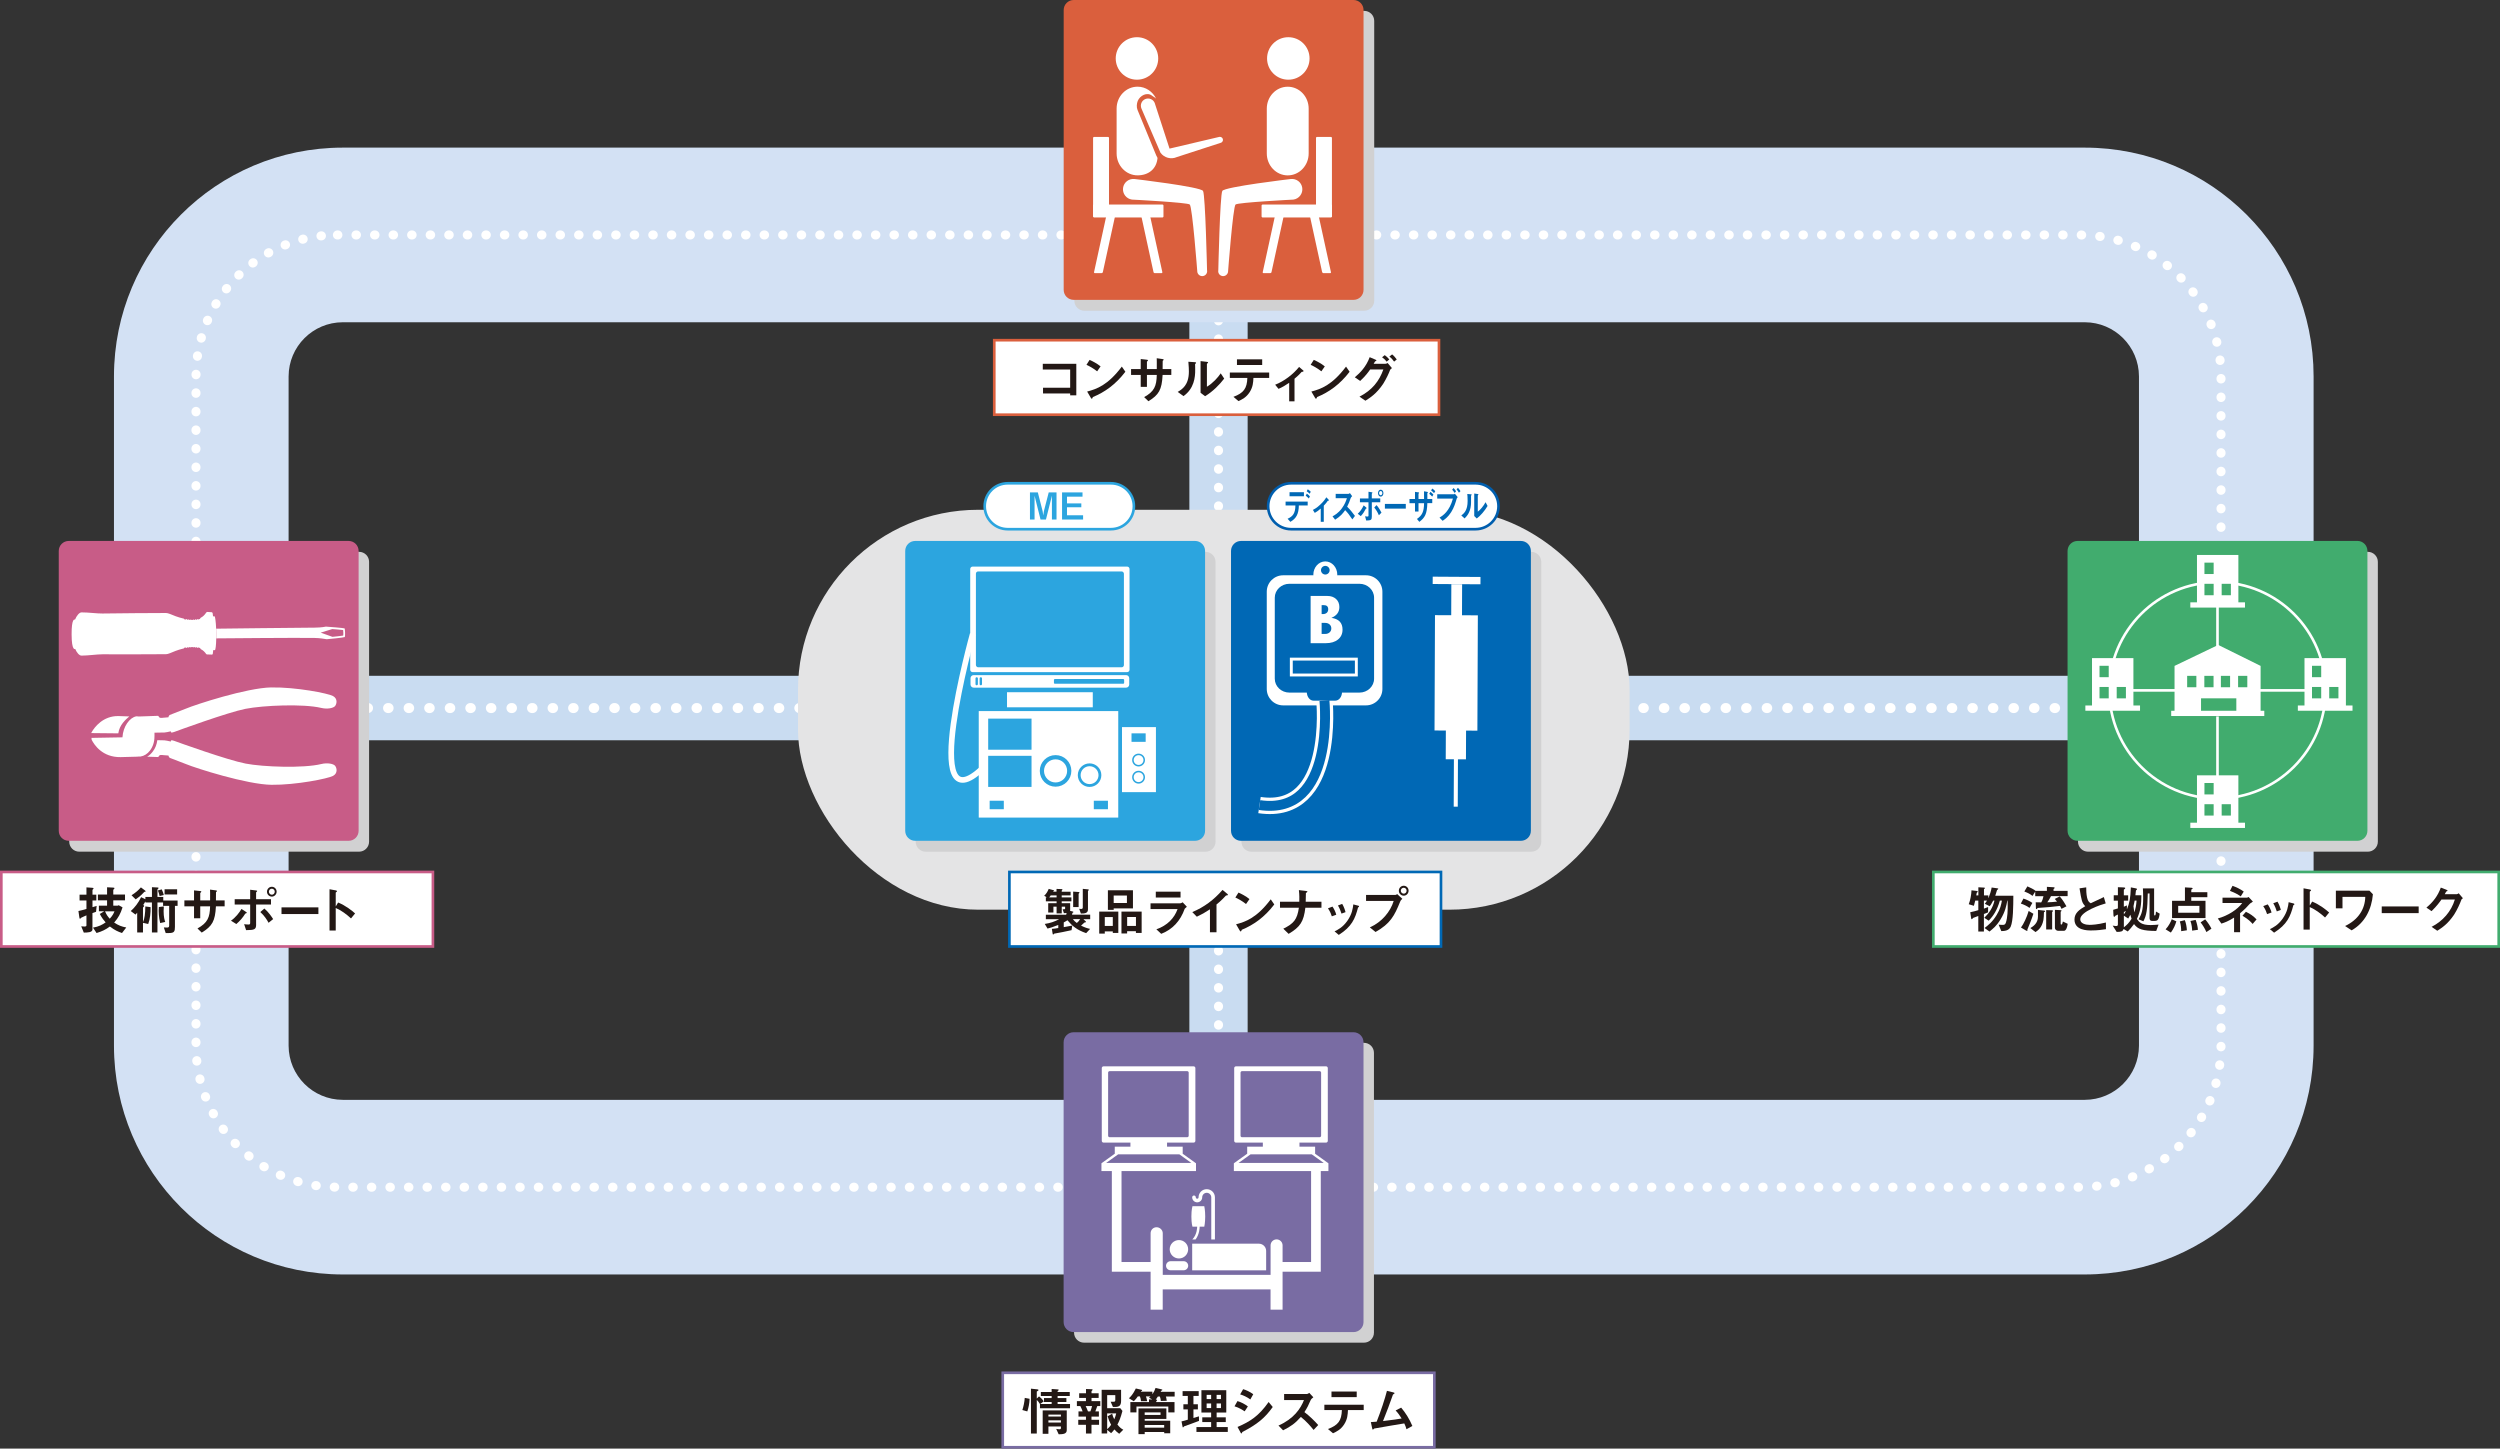 <?xml version="1.0" encoding="UTF-8"?>
<svg id="_レイヤー_2" data-name="レイヤー 2" xmlns="http://www.w3.org/2000/svg" viewBox="0 0 733.11 424.79">
  <rect x="0" y="0" width="733.11" height="424.79" fill="#333333" stroke="none"/>
  <defs>
    <style>
      .cls-1 {
        stroke-width: 2.84px;
      }

      .cls-1, .cls-2, .cls-3, .cls-4, .cls-5, .cls-6, .cls-7, .cls-8, .cls-9, .cls-10, .cls-11, .cls-12 {
        fill: none;
      }

      .cls-1, .cls-2, .cls-5, .cls-10, .cls-11, .cls-12 {
        stroke: #fff;
      }

      .cls-13 {
        stroke: #005eae;
      }

      .cls-13, .cls-14, .cls-15, .cls-16, .cls-17, .cls-18, .cls-19 {
        stroke-width: .78px;
      }

      .cls-13, .cls-14, .cls-15, .cls-16, .cls-17, .cls-18, .cls-19, .cls-20 {
        fill: #fff;
      }

      .cls-14, .cls-8 {
        stroke: #0068b5;
      }

      .cls-15 {
        stroke: #41ac6e;
      }

      .cls-16 {
        stroke: #c85c87;
      }

      .cls-17, .cls-4, .cls-6, .cls-7 {
        stroke: #2ca5df;
      }

      .cls-18 {
        stroke: #da5f3d;
      }

      .cls-19 {
        stroke: #796ca3;
      }

      .cls-2 {
        stroke-width: .85px;
      }

      .cls-3 {
        stroke-width: 18.9px;
      }

      .cls-3, .cls-9 {
        stroke: #c9dcf1;
      }

      .cls-3, .cls-9, .cls-10, .cls-11 {
        stroke-linecap: round;
        stroke-linejoin: round;
      }

      .cls-4 {
        stroke-width: 1.24px;
      }

      .cls-4, .cls-6, .cls-7, .cls-21, .cls-12 {
        fill-rule: evenodd;
      }

      .cls-5 {
        stroke-width: 4.81px;
      }

      .cls-6 {
        stroke-width: .45px;
      }

      .cls-7 {
        stroke-width: .83px;
      }

      .cls-21, .cls-22, .cls-23, .cls-24, .cls-25, .cls-26, .cls-27, .cls-28, .cls-29, .cls-20, .cls-30, .cls-31 {
        stroke-width: 0px;
      }

      .cls-21, .cls-23 {
        fill: #2ca5df;
      }

      .cls-8 {
        stroke-width: 2.91px;
      }

      .cls-9 {
        stroke-width: 17.09px;
      }

      .cls-10 {
        stroke-dasharray: 0 0 .13 5.31;
        stroke-width: 2.66px;
      }

      .cls-11 {
        stroke-dasharray: 0 0 .15 5.88;
        stroke-width: 2.94px;
      }

      .cls-12 {
        stroke-width: 1.66px;
      }

      .cls-22 {
        fill: #796ca3;
      }

      .cls-24 {
        fill: #41ac6e;
      }

      .cls-25 {
        fill: #231815;
      }

      .cls-26 {
        fill: #c85c87;
      }

      .cls-27 {
        fill: #d1d1d2;
      }

      .cls-28 {
        fill: #d3e1f4;
      }

      .cls-29 {
        fill: #da5f3d;
      }

      .cls-30 {
        fill: #e4e4e5;
      }

      .cls-31 {
        fill: #0068b5;
      }
    </style>
  </defs>
  <g id="_レイヤー_1-2" data-name="レイヤー 1">
    <g>
      <line class="cls-3" x1="83.65" y1="207.63" x2="291.61" y2="207.63"/>
      <line class="cls-11" x1="83.65" y1="207.63" x2="291.61" y2="207.63"/>
      <line class="cls-3" x1="433.65" y1="207.63" x2="641.61" y2="207.63"/>
      <line class="cls-11" x1="433.65" y1="207.63" x2="641.61" y2="207.63"/>
      <line class="cls-9" x1="357.32" y1="164.8" x2="357.32" y2="84.25"/>
      <line class="cls-10" x1="357.32" y1="164.8" x2="357.32" y2="84.25"/>
      <line class="cls-9" x1="357.32" y1="349.58" x2="357.32" y2="269.03"/>
      <line class="cls-10" x1="357.32" y1="349.58" x2="357.32" y2="269.03"/>
      <rect class="cls-30" x="234.01" y="149.49" width="243.86" height="117.27" rx="52.84" ry="52.84"/>
      <path class="cls-28" d="m100.51,373.73c-37.06-.02-67.07-30.03-67.09-67.08h0V110.37c.02-37.06,30.02-67.07,67.09-67.08h510.86c37.06.02,67.07,30.02,67.08,67.08h0v196.28c-.02,37.06-30.02,67.06-67.08,67.08H100.51Zm-15.88-263.36v196.28c.02,8.76,7.12,15.85,15.88,15.87h510.86c8.75-.02,15.85-7.12,15.87-15.87h0V110.37c-.02-8.76-7.12-15.85-15.87-15.87H100.51c-8.76.01-15.86,7.11-15.88,15.87h0Z"/>
      <path class="cls-10" d="m98.95,68.9h510.87c22.89,0,41.48,18.59,41.48,41.48v196.28c0,22.89-18.59,41.48-41.48,41.48H98.95c-22.89,0-41.48-18.59-41.48-41.48V110.37c0-22.89,18.58-41.48,41.48-41.48Z"/>
      <g>
        <rect class="cls-18" x="291.56" y="99.76" width="130.41" height="21.85"/>
        <path class="cls-25" d="m315.62,115.93h-1.8v-.54h-7.96v-1.68h7.96v-5.34h-8.03v-1.68h9.83v9.23Z"/>
        <path class="cls-25" d="m319.51,105.53c.83.37,2.19,1.05,3.23,1.91l-1.01,1.45c-1.08-.87-2.37-1.57-3.13-1.91l.92-1.45Zm10.49,3.49c-2.84,3.73-6.05,5.99-9.52,7.41-.11.26-.18.49-.32.49-.15,0-.26-.21-.35-.37l-1.01-1.73c2.75-.73,6.04-1.82,10.17-7.32l1.04,1.51Z"/>
        <path class="cls-25" d="m343.5,109.95h-2.57c-.23,4.39-1.1,5.82-4.16,7.71l-1.25-1.21c2.97-1.67,3.62-3.19,3.7-6.5h-2.89v3.5h-1.82v-3.5h-2.83v-1.73h2.83v-2.94l1.68.19c.34.05.46.06.46.17,0,.12-.17.26-.32.41v2.17h2.89c.02-1.99,0-2.49-.02-3.17l1.57.22c.26.03.47.08.47.19,0,.12-.12.21-.29.36-.02.54-.02,2.01-.02,2.4h2.55v1.73Z"/>
        <path class="cls-25" d="m345.36,114.92c1.27-.75,3.27-1.97,3.27-5.96,0-.46-.02-1.56-.15-2.88l1.83.12c.24.02.44.05.44.17s-.14.25-.3.4c0,.41.05.98.03,1.65.03,2.23-.32,5.54-3.43,7.74l-1.7-1.24Zm6.71-9.03l1.77.21c.18.02.43.06.43.17,0,.12-.17.26-.35.43v6.71c1.77-1.06,3.21-2.69,4.05-3.93l1.02,1.54c-1.35,1.76-3.27,3.76-5.61,5.17l-1.32-1.01v-9.3Z"/>
        <path class="cls-25" d="m370.13,105.38v1.65h-7.4v-1.65h7.4Zm2.06,5.44h-4.63c-.06,1.32-.14,2.69-1.12,4.2-.99,1.53-2.19,2.1-3.26,2.6l-1.48-1.25c2.98-1.12,3.97-2.43,4.08-5.55h-5.14v-1.57h11.54v1.57Z"/>
        <path class="cls-25" d="m378.04,112.26c-1.18.79-2.02,1.3-3.12,1.77l-.99-1.21c2.66-1.03,5.32-3.09,7.02-5.22l1.21,1.03c.06.06.11.11.11.17,0,.22-.46.26-.57.26-.38.43-.89,1.01-2.09,2v6.63h-1.56v-5.44Z"/>
        <path class="cls-25" d="m384.35,106.98c.76.34,2.05,1.04,3.13,1.91l1.01-1.45c-1.04-.86-2.4-1.54-3.23-1.91l-.92,1.45Zm10.37.52c-4.13,5.5-7.42,6.59-10.17,7.32l1.01,1.73c.09.15.2.37.35.37.14,0,.21-.23.32-.49,3.47-1.42,6.68-3.69,9.53-7.41l-1.04-1.51Z"/>
        <path class="cls-25" d="m406.25,106.68c.23,0,.47-.11.66-.23l1.28,1.5c-.11.08-.31.22-.54.49-.3.86-1.09,2.6-2.05,4.13-1.94,2.89-3.79,4.05-5.2,4.94l-1.74-1.19c3.73-1.91,5.81-4.6,7-7.97h-3.87c-.63.89-1.28,1.81-2.92,3.36l-1.58-1.07c1.58-1.3,3.36-3.16,4.36-5.9l1.57.67c.21.09.4.17.4.31,0,.12-.18.19-.38.25-.09.18-.24.46-.43.72h3.43Zm-.18-2.54c.52.37.95.78,1.33,1.27l-.79.64c-.43-.59-.9-1-1.32-1.28l.78-.63Zm2.16-.21c.54.4,1.02,1.01,1.36,1.48l-.78.63c-.26-.37-.75-1.03-1.38-1.48l.79-.63Z"/>
      </g>
      <g>
        <rect class="cls-19" x="294.05" y="402.56" width="126.56" height="21.85"/>
        <path class="cls-25" d="m311.11,414.82v.57h-3.67v-.57h3.67Zm-.66,5.78c1.27-.02,2.37-.09,2.37-1.22v-5.79h-7.06v6.86h1.68v-2.14h3.67v.44c0,.3-.17.38-.44.38-.29,0-.6-.06-.95-.12l.73,1.59Zm.66-4.1v.64h-3.67v-.64h3.67Zm-7.08-6.39v-2.05c.35-.15.51-.34.51-.44,0-.09-.12-.18-.31-.2l-1.91-.2v13.15h1.71v-9.85c.35.32.69.76.93,1.21v1.24h8.82v-1.25h-3.64v-.6h2.57v-1.15h-2.57v-.61h3.56v-1.16h-3.56v-.28c.23-.14.34-.26.34-.34s-.14-.14-.35-.15l-1.74-.12v.89h-3.17v1.16h3.17v.61h-2.25v1.15h2.25v.6h-3.33v-.03l1.01-.76c-.4-.64-1.01-1.16-1.38-1.45l-.66.64Zm-2.78,3.78c.37-1.07.63-2.35.67-3.7l-1.42-.27c-.06,1.1-.37,2.61-.7,3.56l1.45.41Z"/>
        <path class="cls-25" d="m324.67,414.47h2.65c-.15.63-.29,1.09-.58,1.74-.31-.64-.46-1.07-.6-1.65l-1.33.75c.27.95.52,1.6,1.02,2.51-.41.57-.7.87-1.16,1.28v-4.63Zm-6.22-5.9h-1.99v1.36h1.99v.95h-2.66v1.45h1.01c.24.47.52,1.1.67,1.56h-1.21v1.53h2.19v.92h-2.26v1.48h2.26v2.55h1.62v-2.55h2.22v-1.48h-2.22v-.92h2.17v-1.53h-1.04c.17-.41.43-1.11.57-1.56h.89v-1.45h-2.58v-.95h2.09v-1.36h-2.09v-.64c.15-.11.32-.29.32-.38,0-.11-.12-.17-.32-.17l-1.62-.06v1.25Zm1.79,3.76c-.11.52-.35,1.16-.5,1.56h-.7c-.18-.52-.46-1.16-.67-1.56h1.88Zm9.16,6.93c-.66-.35-1.08-.72-1.73-1.51.5-.96.92-1.86,1.48-4l-.63-.8h-3.85v-3.84h2.38v1.5c0,.31-.12.44-.47.44h-.89l.67,1.53h.69c1.12,0,1.7-.43,1.7-1.76v-3.27h-5.7v12.8h1.62v-1.06l1.15.98c.46-.44.69-.72.96-1.1.46.5.81.84,1.42,1.28l1.19-1.19Z"/>
        <path class="cls-25" d="m340.32,414.93h-4.65v-.75h4.65v.75Zm-6.48,5.63h1.84v-.63h5.72v.37h1.76v-3.67h-7.48v-.54h6.35v-3.09h-8.18v7.55Zm3.07-9.42h-5.44v3.04h1.79v-1.73h9.34v1.73h1.82v-3.04h-5.37v-.21c.14-.15.26-.26.26-.37s-.18-.14-.4-.15c.21-.27.35-.44.63-.89h.58c.17.43.26.86.29,1.3l1.73-.05c-.08-.76-.18-1.05-.26-1.25h2.58v-1.39h-4.11c.05-.09.09-.18.14-.27.2-.11.37-.18.37-.29,0-.09-.21-.15-.41-.2l-1.59-.37c-.23.69-.46,1.16-.9,1.82h-.03v-.73h-3.38s.05-.08.06-.12c.15-.06.32-.15.32-.28s-.18-.15-.46-.21l-1.39-.32c-.86,1.73-1.47,2.36-2.03,2.87l1.44.87c.51-.49.83-.93,1.18-1.42h.6c.2.44.29.96.32,1.41h1.81c-.08-.61-.26-1.12-.37-1.41h1.33c-.15.15-.29.29-.41.4l.89.47-.03.03-.87-.03v.79Zm4.48,6.73v.78h-5.72v-.78h5.72Z"/>
        <path class="cls-25" d="m353.84,409.04h1.32v1.22h-1.32v-1.22Zm1.32,5.17v1.42h-2.6v1.38h2.6v1.47h-4.31v1.42h9.19v-1.42h-3.27v-1.47h2.68v-1.38h-2.68v-1.42h2.83v-6.54h-7.29v6.54h2.86Zm1.6-5.17h1.28v1.22h-1.28v-1.22Zm-2.92,2.51h1.32v1.36h-1.32v-1.36Zm2.92,0h1.28v1.36h-1.28v-1.36Zm-5.17,3.78c-.72.24-1.07.35-1.62.49v-2.52h1.3v-1.5h-1.3v-2.46h1.54v-1.39h-4.72v1.39h1.53v2.46h-1.3v1.5h1.3v3.01c-.58.18-1.19.37-1.85.51l.29,1.47c.03.17.06.29.15.29.08,0,.2-.15.32-.31,1.1-.4,2.81-.99,4.37-1.6l-.02-1.33Z"/>
        <path class="cls-25" d="m364.54,407.37c.75.21,1.91.69,2.97,1.48l-.86,1.53c-1.02-.76-2.17-1.25-2.98-1.48l.87-1.53Zm-1.65,3.49c1.07.32,2.17.89,3.04,1.57l-.95,1.44c-.52-.35-1.59-1.07-2.97-1.48l.87-1.53Zm10.33,1.74c-2.32,3.26-4.62,5.12-8.91,7.32-.08.18-.14.43-.29.43-.14,0-.23-.24-.32-.43l-.81-1.47c3.64-1.56,6.24-3.19,9.13-7.32l1.21,1.47Z"/>
        <path class="cls-25" d="m383.15,408.79c.32,0,.57-.18.79-.34l1.19,1.3c-.41.29-.66.54-.83.92-.63,1.44-.9,2.06-1.79,3.42,1.51,1.13,2.94,2.55,4.05,3.79l-1.36,1.44c-.86-1.07-2.09-2.51-3.73-3.82-1.62,1.85-2.95,2.81-5.21,3.93l-1.36-1.39c4.53-2,6.51-5,7.48-7.48h-5.82v-1.77h6.59Z"/>
        <path class="cls-25" d="m397.85,408.06v1.65h-7.4v-1.65h7.4Zm2.06,5.44h-4.63c-.06,1.31-.14,2.69-1.12,4.2-.99,1.53-2.19,2.09-3.26,2.6l-1.48-1.25c2.98-1.12,3.98-2.43,4.08-5.55h-5.14v-1.57h11.54v1.57Z"/>
        <path class="cls-25" d="m402,417.02c.54-.03,1.22-.08,1.7-.12,1.24-3.13,2.42-6.7,3.01-9.04l1.8.43c.23.06.43.12.43.25,0,.15-.23.26-.46.41-.61,1.82-2.09,5.76-2.92,7.77,3.13-.35,4.56-.61,5.46-.76-.55-.87-1.04-1.59-1.76-2.35l1.62-.83c1.27,1.5,2.4,3.26,3.29,5.38l-1.73.96c-.15-.57-.29-.95-.64-1.71-1.07.18-6.27,1.02-8.82,1.5-.14.14-.29.31-.38.31-.11,0-.17-.11-.23-.41l-.37-1.77Z"/>
      </g>
      <g>
        <rect class="cls-14" x="296" y="255.7" width="126.56" height="21.85"/>
        <path class="cls-25" d="m314.7,265.99h1.6v-3.9c.12-.14.25-.28.25-.4,0-.09-.2-.11-.38-.12l-1.47-.11v4.52Zm-8.01-2.84v1.16h3.15v.54h-2.46v2.74h1.53v-1.71h.93v1.96h1.51v-1.96h.99v.54c0,.15,0,.26-.73.21l.38,1.15c.34,0,.54-.02.78-.05l-.12.51h-5.96v1.31h3.85v.03c-1.24.66-2.57,1.13-4.17,1.36l.81,1.36c.66-.17,1.51-.4,3.15-1.06v.9c-.64.12-1.24.2-1.88.24l.21,1.31c.03.17.06.35.17.35.09,0,.21-.11.32-.26,1.24-.21,3.47-.64,5.08-1.01l.2-1.35c-.73.15-1.76.32-2.49.46v-1.39c.5-.26.78-.43,1.08-.64,1.36,1.64,2.71,2.83,5.49,3.79l1.16-1.25c-.86-.18-1.57-.41-2.66-.96.61-.54.81-.7.99-.9.28-.06.47-.09.47-.18s-.15-.25-.34-.4l-.44-.41h2v-1.31h-5.35l.17-.54c.15-.08.27-.17.27-.24,0-.11-.2-.17-.44-.22l-.54-.12c0-.08.02-.15.02-.23v-2.03h-2.48v-.54h2.84v-1.16h-2.84v-.58h2.61v-1.08h-2.61v-.31c.11-.12.21-.24.21-.34,0-.11-.17-.12-.31-.12l-1.42-.05v.81h-1.03l.03-.09c.11-.03.29-.09.29-.15,0-.09-.11-.17-.2-.2l-1.38-.38c-.31.79-.73,1.47-1.33,2.02l.76.44v.03h-.31Zm10.05,6.39c-.25.43-.58.81-.96,1.12-.52-.38-.83-.66-1.16-1.12h2.13Zm-6.9-6.97v.58h-2.17c.15-.17.34-.4.44-.58h1.73Zm7.69,3.46c0,.47-.23.52-.54.52-.21,0-.34-.03-.52-.05l.49,1.39c1.15,0,2.08-.08,2.08-1.21v-5.38c.12-.14.24-.26.24-.37s-.15-.12-.31-.14l-1.45-.14v5.37Z"/>
        <path class="cls-25" d="m333.11,271.53h-2.58v-2.63h2.58v2.63Zm-9.14,2.25v-.66h2.35v.46h1.62v-6.25h-5.6v6.45h1.62Zm2.35-2.25h-2.35v-2.6h2.35v2.6Zm4.2,2.2v-.66h2.58v.5h1.68v-6.25h-5.92v6.41h1.65Zm1.71-7.34v-5.32h-7.35v5.75h1.7v-.43h5.66Zm-1.77-3.78v2.19h-3.88v-2.19h3.88Z"/>
        <path class="cls-25" d="m346.19,261.47v1.73h-7.26v-1.73h7.26Zm-.14,3.42c.26,0,.55-.17.76-.3l1.24,1.33c-.14.11-.29.21-.63.55-1.28,3.62-3.61,6.1-6.9,7.37l-1.42-1.32c3.24-1.15,5.26-3.26,6.22-5.95h-7.93v-1.68h8.65Z"/>
        <path class="cls-25" d="m354.81,273.38v-6.73c-1.44.95-2.42,1.5-3.85,2.17l-1.33-1.36c3.5-1.45,6.35-3.61,8.87-6.5l1.33,1.1c.11.08.26.21.26.34s-.24.17-.58.21c-.44.46-1.45,1.58-2.78,2.62v8.15h-1.91Z"/>
        <path class="cls-25" d="m363.18,261.74c.83.37,2.19,1.05,3.22,1.91l-1.01,1.45c-1.08-.87-2.37-1.57-3.13-1.91l.92-1.45Zm10.49,3.49c-2.84,3.73-6.05,5.99-9.52,7.42-.11.26-.18.49-.32.49-.15,0-.26-.21-.35-.37l-1.01-1.73c2.75-.73,6.04-1.82,10.17-7.32l1.04,1.51Z"/>
        <path class="cls-25" d="m375.35,264.43h5.66c.02-.76.05-2-.12-3.41l2.03.24c.29.05.47.08.47.18,0,.14-.18.25-.44.43-.02.69-.05,1.91-.06,2.55h4.62v1.77h-4.72c-.49,4.08-1.5,5.64-4.91,7.66l-1.56-1.51c3.06-1.51,4.07-2.69,4.57-6.15h-5.54v-1.77Z"/>
        <path class="cls-25" d="m391.85,268.24c-.24-.95-.72-1.84-1.11-2.39l-1.32.51c.73,1.1.93,1.76,1.13,2.35l1.3-.47Zm.73,5.92c3.82-2.41,4.82-4.77,5.66-8.06.14-.06.3-.14.3-.29,0-.09-.08-.17-.15-.2l-1.54-.4c-.15,1.19-.34,2.81-1.77,4.85-1.36,1.9-2.71,2.55-3.73,3.06l1.24,1.04Zm1.99-6.67c-.12-.55-.52-1.71-.98-2.43l-1.24.47c.47.76.83,1.71,1.04,2.38l1.18-.43Z"/>
        <path class="cls-25" d="m400.6,262.43h8.61c.18,0,.34-.12.5-.25l1.51,1.38c-.4.35-.52.57-.63.84-1.68,4.16-2.87,6.44-7.22,8.9l-1.67-1.35c3.55-1.56,6.05-4.65,6.99-7.75h-8.1v-1.77Zm9.6-1.24c0-.76.61-1.45,1.44-1.45.78,0,1.42.64,1.42,1.45s-.64,1.47-1.42,1.47c-.72,0-1.44-.58-1.44-1.47Zm2.28,0c0-.44-.35-.86-.84-.86s-.86.38-.86.86.38.87.86.87c.43,0,.84-.35.84-.87Z"/>
      </g>
      <path class="cls-27" d="m317.97,3.19h82.08c1.62,0,2.93,1.31,2.93,2.93v82.07c0,1.62-1.31,2.93-2.93,2.93h-82.07c-1.62,0-2.93-1.31-2.93-2.93V6.12c0-1.61,1.31-2.93,2.93-2.93Z"/>
      <g>
        <path class="cls-29" d="m314.84,0h82.08c1.62,0,2.93,1.31,2.93,2.93v82.07c0,1.62-1.31,2.93-2.93,2.93h-82.07c-1.62,0-2.93-1.31-2.93-2.93V2.93c0-1.61,1.31-2.93,2.93-2.93Z"/>
        <path class="cls-20" d="m352.79,56c-.68-1.23-20.04-3.5-20.04-3.5-1.66-.22-3.2.94-3.42,2.61-.22,1.66.95,3.19,2.62,3.42,0,0,16.19.82,16.94,1.44.76.61,2.22,19.81,2.22,19.81.16.79.92,1.32,1.71,1.16.78-.15,1.3-.91,1.14-1.7,0,0-.49-21.99-1.17-23.23Z"/>
        <path class="cls-20" d="m339.64,17.14c0,3.45-2.79,6.23-6.23,6.23s-6.23-2.78-6.23-6.23,2.79-6.23,6.23-6.23,6.23,2.8,6.23,6.23Z"/>
        <path class="cls-20" d="m339.04,45.53s-5.46-13.32-5.47-13.3c-.33-.78-.25-1.86.07-2.64.32-.78,1.01-1.45,1.78-1.78.77-.33,1.71-.33,2.43.27.38.32.86.48,1.18.85-1.02-2.08-3.07-3.51-5.45-3.51-3.39,0-6.14,2.87-6.14,6.42v13.15c0,3.54,2.75,6.43,6.14,6.43,3.2,0,5.57-1.84,5.86-5.1-.08-.1-.32-.69-.4-.79Z"/>
        <path class="cls-20" d="m358.42,56c.68-1.23,20.05-3.5,20.05-3.5,1.66-.22,3.2.94,3.41,2.61.22,1.66-.95,3.19-2.61,3.42,0,0-16.19.82-16.95,1.44-.75.61-2.21,19.81-2.21,19.81-.16.79-.92,1.32-1.71,1.16-.78-.15-1.3-.91-1.14-1.7,0,0,.49-21.99,1.17-23.23Z"/>
        <path class="cls-20" d="m371.48,45c0,3.54,2.75,6.43,6.14,6.43h0c3.39,0,6.14-2.88,6.14-6.43v-13.15c0-3.55-2.75-6.42-6.14-6.42h0c-3.39,0-6.14,2.87-6.14,6.42v13.15Z"/>
        <path class="cls-20" d="m371.56,17.14c0,3.45,2.79,6.23,6.23,6.23s6.23-2.78,6.23-6.23-2.78-6.23-6.23-6.23-6.23,2.8-6.23,6.23Z"/>
        <path class="cls-20" d="m325.21,63.33c0,.17-.14.31-.31.31h-4.06c-.16,0-.3-.14-.3-.31v-22.87c0-.17.14-.31.3-.31h4.06c.17,0,.31.14.31.31v22.87Z"/>
        <path class="cls-20" d="m341.18,63.46c0,.17-.14.31-.31.31h-20.02c-.16,0-.3-.14-.3-.31v-3.18c0-.17.14-.3.3-.3h20.02c.17,0,.31.14.31.3v3.18Z"/>
        <path class="cls-20" d="m323.4,79.8c-.04.17-.21.3-.37.3h-1.96c-.17,0-.28-.13-.25-.3l3.63-16.63c.04-.16.21-.3.38-.3h1.96c.17,0,.28.14.24.3l-3.63,16.63Z"/>
        <path class="cls-20" d="m338.26,79.8c.04.17.21.3.38.3h1.96c.17,0,.28-.13.25-.3l-3.63-16.63c-.04-.16-.21-.3-.37-.3h-1.97c-.17,0-.28.14-.24.3l3.62,16.63Z"/>
        <path class="cls-20" d="m385.91,63.33c0,.17.14.31.31.31h4.05c.17,0,.31-.14.31-.31v-22.87c0-.17-.14-.31-.31-.31h-4.05c-.17,0-.31.14-.31.31v22.87Z"/>
        <path class="cls-20" d="m369.95,63.46c0,.17.14.31.31.31h20.01c.17,0,.31-.14.31-.31v-3.18c0-.17-.14-.3-.31-.3h-20.01c-.17,0-.31.14-.31.3v3.18Z"/>
        <path class="cls-20" d="m387.72,79.8c.04.17.2.3.37.3h1.96c.17,0,.28-.13.24-.3l-3.63-16.63c-.04-.16-.21-.3-.38-.3h-1.96c-.17,0-.27.14-.24.3l3.63,16.63Z"/>
        <path class="cls-20" d="m372.86,79.8c-.04.17-.21.3-.37.3h-1.96c-.17,0-.28-.13-.24-.3l3.62-16.63c.04-.16.21-.3.37-.3h1.96c.17,0,.28.14.24.3l-3.62,16.63Z"/>
        <path class="cls-20" d="m334.72,31.82c-.11-.26-.17-.54-.17-.82,0-.26.05-.53.15-.79.21-.53.62-.93,1.13-1.15.52-.22,1.1-.23,1.62-.02.52.21.93.61,1.15,1.13,0,.01,4.21,12.95,4.21,12.95l.15.46,14.32-3.37c.55-.22,1.08,0,1.28.46.04.12.07.23.07.34,0,.35-.21.69-.56.84,0,0-12.94,4.2-12.94,4.2l-.05.02c-1.67.75-3.68.21-4.77-1.28,0-.04-5.59-12.97-5.59-12.97Z"/>
      </g>
      <g>
        <path class="cls-27" d="m366.97,161.83h82.07c1.62,0,2.93,1.31,2.93,2.93v82.07c0,1.62-1.31,2.93-2.93,2.93h-82.07c-1.62,0-2.93-1.31-2.93-2.93v-82.07c0-1.62,1.31-2.93,2.93-2.93Z"/>
        <g>
          <path class="cls-31" d="m363.91,158.63h82.08c1.62,0,2.93,1.31,2.93,2.93v82.07c0,1.62-1.31,2.93-2.93,2.93h-82.07c-1.62,0-2.93-1.31-2.93-2.93v-82.07c0-1.62,1.31-2.93,2.93-2.93Z"/>
          <g>
            <rect class="cls-20" x="410.13" y="191.05" width="33.82" height="12.57" transform="translate(227.97 623.57) rotate(-89.77)"/>
            <rect class="cls-20" x="422.29" y="174.56" width="9.68" height="3.16" transform="translate(249.38 602.61) rotate(-89.78)"/>
            <rect class="cls-20" x="426.08" y="163.22" width="2.15" height="14.01" transform="translate(254.23 596.3) rotate(-89.64)"/>
            <rect class="cls-20" x="418.62" y="211.36" width="16.71" height="5.93" transform="translate(210.84 640.38) rotate(-89.76)"/>
            <polygon class="cls-20" points="426.29 236.55 426.35 221.88 427.54 221.88 427.48 236.55 426.29 236.55"/>
          </g>
          <g>
            <g>
              <path class="cls-20" d="m376.27,168.7h24.3c2.65,0,4.81,2.15,4.81,4.81v28.53c0,2.65-2.15,4.81-4.81,4.81h-24.29c-2.65,0-4.81-2.15-4.81-4.81v-28.53c0-2.65,2.15-4.81,4.81-4.81Z"/>
              <path class="cls-31" d="m402.94,199.03c0,2.24-1.92,4.07-4.29,4.07h-20.54c-2.37,0-4.29-1.82-4.29-4.07v-23.77c0-2.24,1.92-4.07,4.29-4.07h20.54c2.37,0,4.29,1.82,4.29,4.07v23.77Z"/>
              <path class="cls-5" d="m388.38,205.43s3.42,34.04-19.04,30.65"/>
              <path class="cls-8" d="m388.38,205.43s3.42,34.04-19.04,30.65"/>
              <path class="cls-31" d="m393.54,202.89c0,1.42-.88,2.57-1.96,2.57h-6.41c-1.08,0-1.96-1.15-1.96-2.57h0c0-1.42.88-2.57,1.96-2.57h6.41c1.08,0,1.96,1.15,1.96,2.57h0Z"/>
              <rect class="cls-2" x="378.67" y="193.28" width="19.07" height="4.66"/>
              <path class="cls-20" d="m384.33,174.76h4.93c1.04,0,1.88.3,2.53.89.64.59.97,1.38.97,2.35,0,.74-.19,1.37-.58,1.9-.39.53-.97.96-1.75,1.28,1.09.16,1.91.53,2.45,1.1.54.58.81,1.36.81,2.35,0,1.22-.44,2.19-1.33,2.9-.88.72-2.08,1.08-3.58,1.08h-4.45v-13.86Zm3.23,2.69v2.63h.36c.48,0,.87-.13,1.15-.38.28-.25.42-.6.42-1.04,0-.4-.11-.71-.33-.91-.22-.2-.55-.3-.99-.3h-.61Zm0,5.21v3.24h1.04c.52,0,.95-.15,1.29-.45.34-.3.51-.69.51-1.17s-.17-.88-.52-1.18c-.34-.29-.77-.44-1.28-.44h-1.04Z"/>
              <path class="cls-20" d="m391.97,169.69c.1-.37.18-.76.18-1.17,0-2.15-1.57-3.89-3.51-3.89s-3.51,1.74-3.51,3.89c0,.41.07.8.18,1.17h6.66Z"/>
            </g>
            <path class="cls-31" d="m389.91,167.21c0,.7-.57,1.27-1.27,1.27s-1.27-.57-1.27-1.27.57-1.27,1.27-1.27,1.27.57,1.27,1.27Z"/>
          </g>
        </g>
      </g>
      <g>
        <path class="cls-27" d="m697.29,246.82c0,1.61-1.32,2.93-2.93,2.93h-82.07c-1.61,0-2.93-1.32-2.93-2.93v-82.08c0-1.6,1.32-2.92,2.93-2.92h82.07c1.61,0,2.93,1.32,2.93,2.92v82.08Z"/>
        <g>
          <path class="cls-24" d="m609.23,158.62h82.07c1.62,0,2.93,1.31,2.93,2.93v82.08c0,1.62-1.31,2.93-2.93,2.93h-82.07c-1.62,0-2.93-1.31-2.93-2.93v-82.07c0-1.62,1.31-2.93,2.93-2.93Z"/>
          <path class="cls-20" d="m618.17,202.45c0,17.7,14.4,32.09,32.09,32.09s32.09-14.39,32.09-32.09-14.4-32.1-32.09-32.1-32.09,14.4-32.09,32.1Zm.77,0c0-17.27,14.05-31.32,31.32-31.32s31.32,14.05,31.32,31.32-14.05,31.32-31.32,31.32-31.32-14.04-31.32-31.32Z"/>
          <rect class="cls-20" x="619.59" y="202.06" width="61.35" height=".78"/>
          <rect class="cls-20" x="649.88" y="171.77" width=".77" height="61.35"/>
          <g>
            <rect class="cls-20" x="613.47" y="192.99" width="12.14" height="14.59"/>
            <g>
              <rect class="cls-24" x="615.67" y="195.24" width="2.7" height="3.34"/>
              <rect class="cls-24" x="615.67" y="201.45" width="2.7" height="3.34"/>
              <rect class="cls-24" x="620.71" y="201.45" width="2.7" height="3.34"/>
            </g>
          </g>
          <rect class="cls-20" x="611.52" y="206.88" width="16.03" height="1.54"/>
          <g>
            <rect class="cls-20" x="675.78" y="192.99" width="12.14" height="14.59"/>
            <g>
              <rect class="cls-24" x="677.98" y="195.24" width="2.7" height="3.34"/>
              <rect class="cls-24" x="677.98" y="201.45" width="2.7" height="3.34"/>
              <rect class="cls-24" x="683.03" y="201.45" width="2.7" height="3.34"/>
            </g>
          </g>
          <rect class="cls-20" x="673.83" y="206.88" width="16.03" height="1.54"/>
          <g>
            <rect class="cls-20" x="644.25" y="162.74" width="12.14" height="14.59"/>
            <g>
              <rect class="cls-24" x="646.44" y="164.99" width="2.7" height="3.34"/>
              <rect class="cls-24" x="646.44" y="171.2" width="2.7" height="3.35"/>
              <rect class="cls-24" x="651.49" y="171.2" width="2.7" height="3.35"/>
            </g>
          </g>
          <rect class="cls-20" x="642.3" y="176.63" width="16.03" height="1.54"/>
          <g>
            <rect class="cls-20" x="644.25" y="227.36" width="12.14" height="14.6"/>
            <g>
              <rect class="cls-24" x="646.44" y="229.61" width="2.7" height="3.35"/>
              <rect class="cls-24" x="646.44" y="235.83" width="2.7" height="3.33"/>
              <rect class="cls-24" x="651.49" y="235.83" width="2.7" height="3.33"/>
            </g>
          </g>
          <rect class="cls-20" x="642.3" y="241.25" width="16.03" height="1.54"/>
          <g>
            <polygon class="cls-20" points="662.91 195.27 662.91 209.83 637.67 209.83 637.67 195.27 650.48 189.12 662.91 195.27"/>
            <g>
              <rect class="cls-24" x="651.26" y="198.19" width="2.7" height="3.34"/>
              <rect class="cls-24" x="656.31" y="198.19" width="2.7" height="3.34"/>
            </g>
            <g>
              <rect class="cls-24" x="641.37" y="198.19" width="2.7" height="3.34"/>
              <rect class="cls-24" x="646.41" y="198.19" width="2.7" height="3.34"/>
            </g>
            <rect class="cls-24" x="645.44" y="204.78" width="10.35" height="5.31"/>
            <rect class="cls-20" x="636.69" y="208.43" width="27.3" height="1.54"/>
          </g>
        </g>
      </g>
      <g>
        <rect class="cls-15" x="566.94" y="255.7" width="165.79" height="21.85"/>
        <path class="cls-25" d="m582.98,267.55c-.4.17-.79.32-1.21.47v5.15h-1.65v-4.56c-.26.11-1.12.41-1.53.57-.15.21-.29.38-.38.38-.08,0-.15-.09-.18-.29l-.27-1.76c.9-.18,1.7-.41,2.37-.61v-2.81h-.9c-.17.75-.26,1.08-.4,1.53l-1.51-.46c.47-1.18.75-2.78.81-4.08l1.44.17c.29.03.4.11.4.21,0,.08-.14.21-.32.37-.03.26-.08.55-.12.75h.61v-2.39l1.62.09c.2.02.32.05.32.14s-.12.23-.29.29v1.87h1.27v.78h.03c.43-1.04.76-1.97.95-3.1l1.68.23c.18.02.27.08.27.15s-.18.24-.37.37c-.17.55-.35,1.1-.52,1.65h5.3c-.02,3.06-.03,7.34-.78,9.08-.55,1.24-1.88,1.27-2.75,1.3l-.78-1.88c.52.05.9.06,1.1.06.52,0,.81-.05,1.01-.63.52-1.5.55-3.79.55-4.91,0-.49-.02-1.09-.03-1.59h-.09c-.29,1.57-.61,3.27-1.97,5.49-1.18,1.96-2.28,2.81-3.26,3.59l-1.44-1.04c1.07-.83,2.32-1.77,3.56-3.84,1.08-1.77,1.3-3,1.53-4.2h-.6c-.79,2.78-1.87,4.45-3.27,5.89l-1.3-.84c1.42-1.38,2.51-2.95,2.98-5.04h-.38c-.49.99-.78,1.38-1.01,1.65l-1.44-.73c.3-.35.46-.58.64-.92h-.9v2.35c.47-.15.78-.28,1.24-.47l-.03,1.58Z"/>
        <path class="cls-25" d="m595.98,264.77c-.76-.52-1.71-.98-2.62-1.27l-.76,1.47c.8.26,1.77.69,2.55,1.27l.83-1.47Zm-1.09,2.37c-.5,1.77-1.53,3.93-2.25,4.85l1.5.9c.11.06.2.09.28.09.06,0,.12-.06.12-.14s-.02-.17-.02-.26c.58-1.41,1.19-2.84,1.76-4.62l-1.39-.83Zm2,6.18c.67-.44,1.88-1.24,2.32-3.49.11-.49.15-1.5.17-2.32.26-.12.35-.23.35-.3,0-.11-.12-.17-.28-.18l-1.83-.2v2c0,1.9-1.42,2.86-2.23,3.32l1.5,1.18Zm3.15-.75h1.74v-5.11c.14-.12.26-.29.26-.37s-.11-.14-.34-.15l-1.67-.06v5.69Zm4.89-2.36c-.05.26-.17.92-.47.92-.12,0-.18-.11-.18-.21v-3.56c.15-.11.26-.21.26-.32,0-.08-.17-.14-.37-.15l-1.58-.08v5.26c0,.54.5.89.98.89h1.67c.28,0,.84-.26,1.1-2.06l-1.41-.67Zm1.04-4.45c-.28-.49-1.04-1.86-1.97-2.9l-1.45.75c.24.26.47.54.67.78-.96.14-2,.17-2.86.2.4-.54.78-1.18,1.08-1.8h4.88v-1.54h-4.13v-.54c.23-.15.34-.26.34-.35,0-.08-.11-.17-.29-.18l-2-.12v1.19h-3.3c-.4-.4-1.77-1.06-2.42-1.33l-.89,1.5c.69.26,1.67.7,2.4,1.3l.76-1.22h.03v1.3h2.42c-.11.55-.32,1.27-.66,1.82-.58,0-1.01-.02-1.62-.03l.06,1.74c0,.17.05.26.14.26.11,0,.23-.12.38-.34,2.52-.14,4.76-.37,6.54-.6.15.24.29.49.44.86l1.44-.73Z"/>
        <path class="cls-25" d="m617.48,264.92c-1.21.32-7.46,2.35-7.46,4.65,0,1.33,1.71,1.64,2.72,1.64.6,0,2.31-.06,4.8-.69l.02,1.96c-.98.15-2.45.37-4.31.37-1.12,0-4.92,0-4.92-3.21,0-1.94,1.51-2.94,3.15-3.9-.99-1.09-1.05-1.51-1.67-5.24l1.96-.29c0,.83.02,1.93.26,3.04.26,1.09.6,1.33,1.07,1.62,1.64-.76,2.26-1.06,3.84-1.81l.55,1.87Z"/>
        <path class="cls-25" d="m624.09,269.34c.31-.49.47-.84.61-1.1.12.4.24.79.37,1.18-.76,1.24-1.41,1.85-2.26,2.51v-3.41l1.28.83Zm-3.39,3.94c1.35-.02,1.76-.11,2.03-.86l1.22.73c.67-.7,1.21-1.28,1.84-2.17,1.16,1.54,2.48,1.97,6.51,2.02l.69-1.87c-.61.05-1.67.14-2.31.14-2.71,0-3.38-.84-4.04-1.79,1.1-2.42,1.3-4.3,1.31-6.94h-1.76c.05-.46.11-.92.17-1.42.17-.12.32-.29.32-.4,0-.12-.29-.21-.43-.23l-1.39-.27c-.12,3.22-.4,4.63-1.13,6.38h-.03v-1.09c-.15.06-.76.34-.9.38v-1.77h1.27v-1.57h-1.27v-1.67c.23-.15.41-.27.41-.46s-.58-.2-.79-.2l-1.36-.05v2.37h-1.22v1.57h1.22v2.28c-.5.17-.89.29-1.38.41l.08,1.6c.02.24.12.47.2.47.12,0,.27-.15.35-.32.25-.11.49-.24.75-.37v2.86c-.02.38-.08.52-.6.52-.15,0-.79-.11-.93-.12l1.16,1.82Zm2.11-5.84c.26-.11.37-.15.58-.27l.03.03c-.29.46-.43.66-.58.9h-.03v-.66Zm3.72-3.35c-.09,1.48-.31,2.38-.6,3.41h-.03c-.11-.6-.26-1.35-.27-1.76.15-.61.27-1.18.35-1.65h.55Zm5.46,5.95c.95,0,1.13-.86,1.33-2.11l-1.09-.63c-.09,1.15-.2,1.15-.37,1.15-.15,0-.18-.14-.18-.35v-7.58h-3.29c.02.43.08,1.36.08,2.77,0,3.88-.54,4.89-1.35,6.3l1.42.57c.9-1.74,1.19-3.35,1.28-8.15h.52v7.11c0,.32.03.93.72.93h.92Z"/>
        <path class="cls-25" d="m638.74,267.66v-2.02h6.22v2.02h-6.22Zm1.99-3.5h-3.79v5.05h9.81v-5.05h-4.17v-1.06h4.71v-1.47h-4.71v-.75c.23-.14.41-.27.41-.35,0-.11-.15-.18-.34-.2l-1.93-.11v3.93Zm-4.13,9.31c.86-1.22,1.27-2.19,1.6-3.3l-1.35-.6c-.32.81-.84,1.91-1.8,2.95l1.54.95Zm4.69-.67c-.05-.98-.26-2.13-.6-2.97l-1.48.37c.31.79.4,1.99.41,2.86l1.67-.26Zm3.24-.15c-.09-1.04-.31-1.94-.67-2.9l-1.53.32c.4,1.1.49,2.19.5,2.83l1.7-.24Zm3.96-.31c-.34-.76-1.08-1.88-1.83-2.75l-1.35.89c.6.75,1.25,1.79,1.7,2.84l1.48-.98Z"/>
        <path class="cls-25" d="m657.09,262.86c-.47-.32-1.45-.98-3.17-1.62l.75-1.48c1.12.4,2.32.96,3.29,1.68l-.87,1.42Zm-1.96,10.5v-4.28c-1.76,1.12-2.83,1.48-3.72,1.76l-1.05-1.5c3.01-.83,5.78-2.63,7.16-4.54h-5.78v-1.56h7.09c.23,0,.38-.11.55-.21l1.27,1.36c-.66.38-.95.67-1.01.75-.75.84-1.39,1.54-2.75,2.66v5.57h-1.76Zm5.44-2.42c-.43-.49-1.12-1.3-2.98-2.4l1.01-1.16c1.27.6,2.19,1.25,3.12,2.23l-1.15,1.33Z"/>
        <path class="cls-25" d="m668.84,266.84c-.12-.55-.52-1.71-.98-2.43l-1.24.47c.47.76.83,1.71,1.04,2.38l1.18-.43Zm-2.72.75c-.24-.95-.72-1.84-1.12-2.39l-1.32.51c.73,1.1.93,1.76,1.13,2.35l1.3-.47Zm.73,5.92c3.82-2.41,4.82-4.77,5.66-8.06.14-.06.31-.14.31-.29,0-.09-.08-.17-.15-.2l-1.54-.4c-.15,1.19-.34,2.81-1.77,4.85-1.36,1.9-2.71,2.55-3.73,3.06l1.24,1.04Z"/>
        <path class="cls-25" d="m681.8,269.05c-1.28-1.19-2.87-2.37-4.48-3.06v6.61h-1.82v-12.11l1.84.34c.11.02.37.09.37.23,0,.12-.2.24-.38.41v4.04h.03l.67-1.13c2.25.92,4.08,2.4,4.98,3.21l-1.21,1.47Z"/>
        <path class="cls-25" d="m694.83,261.19l1.01,1.05c-.38,4.46-2.4,8.41-6.25,10.58l-1.91-1.27c3.84-1.82,5.85-4.94,5.92-8.55h-6.68v3.36h-1.94v-5.18h9.86Z"/>
        <path class="cls-25" d="m709.26,267.77h-10.83v-1.96h10.83v1.96Z"/>
        <path class="cls-25" d="m720.33,262.23c.23,0,.52-.17.67-.28l1.24,1.45c-.11.08-.29.2-.43.37-.44,1.22-1.24,3-2.17,4.46-1.84,2.72-3.49,3.79-4.92,4.71l-1.67-1.15c3.3-1.7,5.75-4.48,6.82-8.01h-3.93c-.57.81-1.33,1.88-2.9,3.41l-1.51-1.04c1.93-1.6,3.36-3.44,4.22-5.87l1.57.6c.23.09.4.18.4.29,0,.14-.2.2-.38.26-.15.26-.35.67-.43.79h3.42Z"/>
      </g>
      <g>
        <path class="cls-27" d="m317.9,305.8h82.07c1.62,0,2.93,1.31,2.93,2.93v82.07c0,1.62-1.31,2.93-2.93,2.93h-82.08c-1.62,0-2.93-1.31-2.93-2.93v-82.06c0-1.62,1.31-2.93,2.93-2.93Z"/>
        <path class="cls-22" d="m399.84,387.7c0,1.61-1.32,2.93-2.93,2.93h-82.08c-1.61,0-2.93-1.32-2.93-2.93v-82.07c0-1.61,1.32-2.93,2.93-2.93h82.08c1.61,0,2.93,1.32,2.93,2.93v82.07Z"/>
        <path class="cls-20" d="m346.82,338.32v-2.07h-4.59v-1.19h7.8c.28,0,.51-.23.51-.51v-21.34c0-.28-.23-.51-.51-.51h-26.43c-.28,0-.51.23-.51.51v21.34c0,.28.23.51.51.51h7.89v1.19h-4.59v2.07l-3.91,2.81v2.27h27.73v-2.27l-3.91-2.81Zm-21.87-5.28v-18.49c0-.24.19-.44.43-.44h22.76c.24,0,.44.2.44.44v18.49c0,.24-.2.44-.44.44h-22.76c-.24,0-.43-.2-.43-.44Zm-.59,7.99l3.52-2.52h17.97l3.51,2.52h-25Z"/>
        <path class="cls-20" d="m385.65,338.32v-2.07h-4.59v-1.19h7.8c.28,0,.51-.23.51-.51v-21.34c0-.28-.23-.51-.51-.51h-26.43c-.28,0-.51.23-.51.51v21.34c0,.28.23.51.51.51h7.89v1.19h-4.59v2.07l-3.91,2.81v2.27h27.73v-2.27l-3.91-2.81Zm-21.87-5.28v-18.49c0-.24.19-.44.43-.44h22.76c.24,0,.44.2.44.44v18.49c0,.24-.2.44-.44.44h-22.76c-.24,0-.43-.2-.43-.44Zm-.59,7.99l3.52-2.52h17.97l3.51,2.52h-25Z"/>
        <g>
          <path class="cls-20" d="m376.1,384.05h-3.52v-5.95h-31.62v5.95h-3.55v-22.41c0-.97.76-1.76,1.74-1.76h0c.97,0,1.82.79,1.82,1.76v12.21h31.62v-8.65c0-.97.79-1.76,1.76-1.76s1.76.79,1.76,1.76v18.86h0Z"/>
          <path class="cls-20" d="m345.72,363.64c1.49,0,2.7,1.21,2.7,2.7s-1.21,2.7-2.7,2.7-2.71-1.21-2.71-2.7,1.21-2.7,2.71-2.7"/>
          <path class="cls-20" d="m348.43,371.17c0,.74-.6,1.33-1.33,1.33h-3.84c-.74,0-1.33-.6-1.33-1.33s.6-1.33,1.33-1.33h3.84c.74,0,1.33.6,1.33,1.33"/>
          <path class="cls-20" d="m369.13,364.7c1.19,0,2.15.93,2.16,2.11v5.7s-21.69,0-21.69,0v-7.81h19.53Z"/>
          <path class="cls-20" d="m356.27,363.46v-12.34c0-1.33-1.08-2.4-2.41-2.4s-2.39,1.07-2.39,2.39c0,.22-.18.41-.4.41s-.41-.19-.41-.41c0-.3-.24-.54-.53-.54s-.53.24-.53.54c0,.81.66,1.47,1.47,1.47s1.47-.66,1.47-1.47c0-.73.6-1.33,1.33-1.33s1.33.6,1.33,1.34v12.34h1.07Z"/>
          <path class="cls-20" d="m351.79,359.72h1.36s.27-1.16.27-3-.27-3-.27-3h-3.47s-.31.94-.31,3,.31,3,.31,3h1.38s0,0,0,.01c0,.02.04,2.25-1.42,3.73h.96c1.21-1.62,1.19-3.59,1.19-3.74"/>
        </g>
        <polyline class="cls-1" points="327.46 343.37 327.46 371.5 339.29 371.5"/>
        <polyline class="cls-1" points="385.89 343.37 385.89 371.5 374.05 371.5"/>
      </g>
      <g>
        <path class="cls-27" d="m356.45,246.83c0,1.62-1.32,2.93-2.93,2.93h-82.07c-1.61,0-2.93-1.31-2.93-2.93v-82.07c0-1.61,1.32-2.93,2.93-2.93h82.07c1.61,0,2.93,1.32,2.93,2.93v82.07Z"/>
        <path class="cls-23" d="m268.38,158.63h82.07c1.62,0,2.93,1.31,2.93,2.93v82.07c0,1.62-1.31,2.93-2.93,2.93h-82.07c-1.62,0-2.93-1.31-2.93-2.93v-82.07c0-1.62,1.31-2.93,2.93-2.93Z"/>
        <g>
          <g>
            <path class="cls-20" d="m285.22,166.15h45.3c.39,0,.71.32.71.71v29.53c0,.39-.32.71-.71.71h-45.3c-.39,0-.71-.32-.71-.71v-29.53c0-.39.32-.71.71-.71Z"/>
            <rect class="cls-23" x="286.18" y="167.57" width="43.4" height="28.11" rx=".66" ry=".66"/>
            <path class="cls-20" d="m285.52,197.97h44.7c.51,0,.92.41.92.92v1.84c0,.51-.41.92-.92.92h-44.7c-.51,0-.92-.41-.92-.92v-1.84c0-.51.41-.92.92-.92Z"/>
            <path class="cls-23" d="m309.35,199.12h20.01c.16,0,.29.13.29.29v.81c0,.16-.13.29-.29.29h-20.01c-.16,0-.29-.13-.29-.29v-.81c0-.16.13-.29.29-.29Z"/>
            <path class="cls-21" d="m286.41,198.6h0c.19,0,.35.15.35.34v1.67c0,.19-.15.35-.35.35h0c-.19,0-.35-.15-.35-.35v-1.67c0-.19.16-.34.35-.34Z"/>
            <path class="cls-21" d="m287.62,198.6h0c.19,0,.35.15.35.34v1.67c0,.19-.16.35-.35.35h0c-.19,0-.35-.15-.35-.35v-1.67c0-.19.15-.34.35-.34Z"/>
          </g>
          <rect class="cls-20" x="295.3" y="202.99" width="25.15" height="4.42"/>
          <rect class="cls-20" x="287.01" y="208.52" width="40.91" height="31.23"/>
          <rect class="cls-23" x="289.78" y="210.73" width="12.71" height="9.12"/>
          <rect class="cls-23" x="289.78" y="221.64" width="12.71" height="9.12"/>
          <path class="cls-4" d="m313.55,226.06c0,2.21-1.8,4.01-4.01,4.01s-4.01-1.8-4.01-4.01,1.79-4.01,4.01-4.01,4.01,1.8,4.01,4.01Z"/>
          <path class="cls-7" d="m322.55,227.31c0,1.68-1.36,3.04-3.04,3.04s-3.04-1.36-3.04-3.04,1.36-3.04,3.04-3.04,3.04,1.36,3.04,3.04Z"/>
          <rect class="cls-20" x="329.02" y="213.22" width="9.95" height="19.07"/>
          <path class="cls-12" d="m285.24,185.9s-16.03,57.49,3.04,39.24"/>
          <rect class="cls-23" x="290.21" y="234.81" width="4.15" height="2.49"/>
          <rect class="cls-23" x="320.75" y="234.81" width="4.15" height="2.49"/>
          <rect class="cls-23" x="331.81" y="215.05" width="4.15" height="2.49"/>
          <path class="cls-6" d="m335.54,222.88c0,.91-.74,1.66-1.66,1.66s-1.66-.74-1.66-1.66.74-1.66,1.66-1.66,1.66.74,1.66,1.66Z"/>
          <path class="cls-6" d="m335.54,227.91c0,.91-.74,1.66-1.66,1.66s-1.66-.74-1.66-1.66.74-1.66,1.66-1.66,1.66.74,1.66,1.66Z"/>
        </g>
      </g>
      <g>
        <rect class="cls-16" x=".39" y="255.7" width="126.56" height="21.85"/>
        <path class="cls-25" d="m23.84,271.64c.14,0,.78.06.93.06.57,0,.58-.2.58-.41v-2.87c-.55.26-1.19.5-1.59.73-.11.17-.2.28-.32.28-.08,0-.17-.34-.18-.46l-.26-1.82c.72-.14,1.25-.29,2.35-.61v-2.49h-2.02v-1.7h2.02v-2.13l1.59.11c.31.02.49.05.49.17,0,.15-.11.27-.31.43v1.42h1.13v1.7h-1.13v1.97c.41-.12.83-.24,1.22-.37l-.17,1.73c-.35.14-.7.26-1.06.38v4.79c0,.9-1.47.92-2.54.93l-.75-1.84Zm7.54-11.45l1.76.09c.2.02.43.03.43.18,0,.11-.11.26-.35.47v1.39h3.44v1.7h-3.44v1.57h1.3l.29-.14,1.13.63c-.61,1.88-1.22,3.03-2.46,4.46,1.27.83,2.2,1.19,3.55,1.44l-1.25,1.62c-1.18-.4-2.16-.83-3.55-1.91-1.27.93-2.28,1.42-3.91,1.91l-1.05-1.58c1.73-.29,2.75-.87,3.71-1.53-.47-.55-1.08-1.25-1.71-2.48l1.24-.75v-.03h-1.51v-1.65h2.4v-1.57h-2.69v-1.7h2.69v-2.14Zm-.57,7.06c.41,1.01.84,1.57,1.38,2.16.86-.96,1.13-1.54,1.38-2.16h-2.75Z"/>
        <path class="cls-25" d="m48.03,262.45c-.09-.4-.28-.99-.6-1.65l-1.13.32c.27.6.41,1.21.5,1.64l1.22-.3Zm-3.49.58h-1.91v.67l-1.25-.61c-.81,1.68-1.88,3.06-3.04,4.07l1.39,1.04c.2-.2.32-.35.5-.55v5.79h1.7v-2.83l1.53.35c.54-1.39.73-3.2.7-4.94l-1.54-.21c-.02,2.06-.25,3.71-.66,4.54h-.03v-4.22c.18-.18.34-.35.34-.49s-.2-.21-.29-.24c.17-.26.44-.64.63-1.04h.03v.29h1.91v8.79h1.62v-8.79h1.65v.99h1.79v5.84c0,.53-.4.52-.72.52-.24,0-.58-.03-.84-.03l.54,1.64h.95c1.56,0,1.76-.46,1.76-1.81v-6.16h.78v-1.56h-4.2v-1.05h-1.7v-2.23c.14-.12.32-.27.32-.41,0-.09-.2-.14-.35-.14l-1.59-.08v2.86Zm3.9,7.32c-.17-.52-.46-1.42-.46-3.15,0-.41.02-.73.06-1.39l-1.45.17c-.05.54-.06.78-.06,1.09,0,.12,0,1.86.44,3.61l1.47-.32Zm-8.65-6.62c.58-.4,1.45-.99,2.54-2.2.21-.02.38-.05.38-.17,0-.09-.14-.2-.23-.27l-1.16-.87c-.72.83-1.53,1.54-2.75,2.31l1.22,1.21Zm12.15-1.44v-1.51h-3.68v1.51h3.68Z"/>
        <path class="cls-25" d="m65.89,265.77h-2.57c-.23,4.39-1.1,5.82-4.16,7.71l-1.25-1.21c2.97-1.67,3.62-3.2,3.7-6.5h-2.89v3.5h-1.82v-3.5h-2.83v-1.73h2.83v-2.94l1.68.18c.34.05.46.06.46.17,0,.12-.17.26-.32.41v2.17h2.89c.02-1.99,0-2.49-.02-3.16l1.57.21c.26.03.47.08.47.18,0,.12-.12.21-.29.37-.02.54-.02,2-.02,2.4h2.55v1.73Z"/>
        <path class="cls-25" d="m78.29,261.48c0-.76.61-1.44,1.42-1.44s1.41.66,1.41,1.44-.64,1.45-1.41,1.45c-.7,0-1.42-.57-1.42-1.45Zm2.28,0c0-.46-.37-.87-.86-.87s-.86.4-.86.87.38.89.86.89c.41,0,.86-.34.86-.89Zm-5.46,9.6c0,1.5-.47,1.65-2.94,1.68l-.58-1.76c.29.05.72.11,1.22.11.47,0,.55-.11.55-.49v-5.38h-4.54v-1.56h4.54v-2.77l1.65.2c.18.02.41.05.41.17s-.17.24-.32.4v2h4.37v1.56h-4.37v5.84Zm-7.37-1.1c1.36-.93,2.48-2.4,3.07-3.44l1.27.83c.17.11.29.18.29.28,0,.11-.23.2-.44.26-.73,1.18-1.59,2.17-2.63,3.06l-1.56-.98Zm11.02.63c-.51-.96-1.25-2.09-2.42-3.16l1.18-1.03c1.25,1.04,2.23,2.55,2.58,3.1l-1.35,1.09Z"/>
        <path class="cls-25" d="m93.37,268.04h-10.82v-1.96h10.82v1.96Z"/>
        <path class="cls-25" d="m102.93,269.32c-1.28-1.19-2.87-2.37-4.48-3.06v6.61h-1.82v-12.11l1.83.34c.11.02.37.09.37.23,0,.12-.2.24-.38.41v4.04h.03l.67-1.13c2.25.92,4.08,2.4,4.98,3.21l-1.21,1.47Z"/>
      </g>
      <g>
        <path class="cls-27" d="m108.23,246.82c0,1.61-1.32,2.93-2.93,2.93H23.23c-1.61,0-2.93-1.32-2.93-2.93v-82.07c0-1.61,1.32-2.93,2.93-2.93h82.07c1.61,0,2.93,1.32,2.93,2.93v82.07Z"/>
        <g>
          <path class="cls-26" d="m20.16,158.63h82.07c1.62,0,2.93,1.31,2.93,2.93v82.07c0,1.62-1.31,2.93-2.93,2.93H20.16c-1.62,0-2.93-1.31-2.93-2.93v-82.07c0-1.62,1.31-2.93,2.93-2.93Z"/>
          <g>
            <path class="cls-20" d="m37.9,210.09l-3.19-.11c-4.51-.06-6.99,3.26-7.83,4.72-.23.4-.07.27-.07.27l7.89.08c.29-2.46,2.22-4.11,3.2-4.95Z"/>
            <g>
              <path class="cls-20" d="m72,223.91c-5.23-1-19.84-6.25-20.81-6.62-.96-.36-1.06-.13-1.06-.13,0,0-.02.12-.05.29-.71-.17-1.57-.34-1.87-.35-.4,0-1.42-.04-2.08-.05-.15,1.24-.6,2.4-1.32,3.32-.49.64-.99,1.16-1.67,1.52l3.24.11.48-.57s.51-.08,1.16.02c.25.03.79.07,1.38.11.03.22.13.4.23.52.09.1.16.16.16.16,0,0,3.87,1.46,4.74,1.82,2.9,1.22,17.9,5.99,25.08,6.08,7.17.08,16.6-1.82,18.06-2.62,1.46-.81,1.08-2.35.6-2.95-.48-.59-2.22-.97-4.07-.52-5.21,1.28-16.99.87-22.22-.14Z"/>
              <path class="cls-20" d="m79.55,201.58c-7.17.13-22.15,5-25.05,6.23-.87.37-4.73,1.85-4.73,1.85,0,0-.08.06-.16.16-.09.12-.2.3-.22.52-.59.04-1.14.08-1.38.12-.65.1-1.16.02-1.16.02l-.48-.57-5.65.2c-.19-.04-.38-.05-.57-.05h-.19c-1.91.34-3.87,2.94-4.05,6.16h-.16s0,0,0,0l-8.92.16.04.54c.73,1.46,3.15,5.19,8.49,5.1l4.83-.13c.19,0,.38-.02.57-.05h.45c1.05-.15,2.01-.76,2.76-1.73.86-1.12,1.34-2.58,1.32-4.13h.01v-.32c0-.07,0-.13,0-.18,0-.33,0-.63,0-.63,0,0,2.42-.05,2.92-.05.31,0,1.16-.18,1.87-.35.03.18.05.29.05.29,0,0,.1.23,1.06-.14.97-.37,15.56-5.7,20.78-6.74,5.23-1.03,17-1.52,22.21-.27,1.85.44,3.59.05,4.07-.55.48-.6.85-2.14-.62-2.94-1.47-.8-10.9-2.64-18.08-2.51Z"/>
            </g>
          </g>
          <g>
            <path class="cls-20" d="m22.02,181.66c.43-1.08,1.23-2.08,1.88-2.08,2.02-.01,4.51.35,6.14.33,6.53-.1,12.51-.12,18.66-.15.62,0,1.5.44,2.82.95.56.22,1.54.51,2.41.71.11.03.03.17.14.19.1.02.25.05.44.07v-.04c0-.06.07-.1.15-.11.09,0,.16.05.16.11v.08c.07,0,.14.02.23.03v-.04c0-.05.07-.1.15-.1.09,0,.16.05.16.1v.07c.08,0,.16,0,.25.02v-.02c0-.06.07-.11.16-.11s.16.05.16.1v.04c.07,0,.13,0,.2,0,0-.05.07-.09.15-.09s.14.04.15.09c.08,0,.15,0,.22,0v-.05c0-.05.07-.1.16-.1s.16.04.16.1v.04c.07,0,.15,0,.22-.01v-.08c0-.06.07-.1.16-.1s.15.05.16.1v.06c.07-.01.13-.02.2-.03v-.09c0-.06.07-.1.15-.1s.16.05.16.1v.03c.21-.04.41-.1.58-.17.08-.04.17-.32.25-.35.66-.33,1.17-.83,1.61-1.52,0,0,.02.01.03.03.04-.13.13-.22.25-.22l1.32.08c.14,0,.27.14.3.3,0,0,.05.32.11.91h.47c.12.03.36,1.48.44,3.64.02.42.02.85.03,1.31,0,.54,0,1.05,0,1.53-.04,2.04-.2,3.37-.4,3.43h-.49c-.06.68-.12,1.07-.12,1.07-.02.12-.12.23-.21.24l-1.47-.05c-.07,0-.14-.03-.18-.09-.02.03-.03.04-.03.04-.46-.68-.96-1.17-1.63-1.5-.08-.04-.17-.31-.25-.35-.17-.07-.36-.12-.58-.16v.03c0,.05-.07.1-.16.1-.08,0-.16-.05-.16-.1v-.08c-.06,0-.13-.02-.2-.02v.04c0,.06-.07.11-.15.1-.09,0-.16-.04-.16-.1v-.07c-.07,0-.15,0-.23-.01v.03c0,.06-.07.1-.15.1-.08,0-.16-.04-.16-.1v-.03c-.08,0-.15,0-.23,0-.02.05-.08.08-.16.08-.07,0-.13-.03-.15-.08-.07,0-.13,0-.2,0v.03c0,.06-.07.1-.16.1s-.16-.04-.16-.1v-.02c-.08.01-.17.02-.25.03v.05c0,.06-.07.11-.16.1-.09,0-.17-.04-.17-.1v-.03c-.07.01-.15.02-.22.03v.07c0,.06-.07.11-.16.11-.09,0-.15-.05-.16-.11v-.03c-.18.02-.33.05-.44.07-.1.03-.03.17-.14.2-.87.2-1.85.51-2.41.73-1.31.51-2.2.97-2.81.97-6.15.03-12.12.07-18.66.03-1.63,0-4.11.38-6.14.39-.68,0-1.42-.92-1.86-1.99v.04s-1.03.74-1.04-4.29c-.02-4.61.81-4.41.98-4.32Z"/>
            <path class="cls-20" d="m101.04,184.27c-.19-.12-5.33-.52-5.47-.52-.01,0-1.22.29-3.29.3-5.73.03-26.63.28-28.89.31.02.42.02.85.03,1.31,0,.54,0,1.05,0,1.53,2.32-.02,23.1-.21,28.72-.13,1.81.03,2.95.28,3.67.38.13.02,5.09-.5,5.28-.63.18-.11.11-2.44-.05-2.54Z"/>
          </g>
          <path class="cls-26" d="m100.65,186.38c-.12.06-3.16.37-3.16.37-.03.01-3.45-1.23-3.45-1.23,0,0,3.36-1.06,3.39-1.05,0,0,3.09.23,3.19.29.04.15.11,1.31.02,1.62Z"/>
        </g>
      </g>
      <path class="cls-17" d="m332.51,148.45c0,3.72-3.01,6.73-6.73,6.73h-30.29c-3.72,0-6.73-3.01-6.73-6.73h0c0-3.72,3.01-6.73,6.73-6.73h30.29c3.72,0,6.73,3.01,6.73,6.73h0Z"/>
      <g>
        <path class="cls-23" d="m308.47,152.34v-6.97l-1.75,6.97h-1.59l-1.75-6.97v6.97h-1.35v-7.94h2.31l1.4,5.48.19,1.26.19-1.26,1.41-5.48h2.29v7.94h-1.35Z"/>
        <path class="cls-23" d="m311.44,152.34v-7.94h6v1.24h-4.55v1.97h4.2v1.14h-4.2v2.35h4.72v1.24h-6.18Z"/>
      </g>
      <path class="cls-13" d="m439.43,148.45c0,3.72-3.01,6.73-6.73,6.73h-54.1c-3.72,0-6.73-3.01-6.73-6.73h0c0-3.72,3.01-6.73,6.73-6.73h54.1c3.72,0,6.73,3.01,6.73,6.73h0Z"/>
      <g>
        <path class="cls-31" d="m380.88,148.22c-.04,2.58-.83,3.86-2.49,4.81l-.81-.91c1.52-.67,2.26-1.57,2.29-3.89h-2.88v-1.13h6.48v1.13h-2.59Zm-2.73-2.7v-1.18h4.22v1.18h-4.22Zm5.65.66c-.39-.42-.68-.64-.91-.82l.33-.61c.38.27.6.48.91.82l-.33.61Zm.25-1.38c-.15-.17-.31-.35-.87-.74l.32-.59c.57.4.73.58.87.74l-.32.59Z"/>
        <path class="cls-31" d="m389.36,146.86c-.21.3-.49.72-1.17,1.43v4.72h-.89v-3.88c-.66.57-1.13.93-1.75,1.27l-.56-.87c.43-.22,1.03-.52,2.04-1.44,1.16-1.05,1.63-1.81,1.92-2.26l.69.73s.06.07.06.11c0,.15-.26.19-.33.2Z"/>
        <path class="cls-31" d="m396.57,152.32c-.79-1.22-1.4-2-2.11-2.72-.69.97-1.33,1.79-2.95,2.8l-.76-.99c.56-.3,1.66-.88,2.75-2.35.93-1.25,1.27-2.35,1.47-2.97h-3.29v-1.26h3.72c.16,0,.29-.11.45-.24l.66.92c-.17.15-.36.34-.47.65-.29.87-.46,1.37-1,2.44.84.79,1.58,1.72,2.29,2.69l-.77,1.03Z"/>
        <path class="cls-31" d="m400.67,149.1c-.11.04-.12.04-.15.09-.45.83-.74,1.36-1.48,2.16l-.89-.7c.63-.55,1.23-1.38,1.74-2.45l.71.59s.16.13.16.21c0,.07-.05.09-.1.1Zm1.61-1.82v4.16c0,1.01-.21,1.19-1.65,1.2l-.33-1.26c.17.04.42.09.68.09.28,0,.32-.09.32-.35v-3.83h-2.51v-1.12h2.51v-1.97l.93.15c.14.02.23.05.23.15,0,.05-.03.09-.11.15-.03.02-.08.07-.08.12v1.39h2.48v1.12h-2.48Zm2.07,3.82c-.38-.9-.79-1.59-1.36-2.26l.66-.72c.69.73,1.22,1.75,1.46,2.21l-.76.77Zm.54-5.47c-.46,0-.8-.47-.8-1.02s.35-1.02.8-1.02.79.45.79,1.02-.35,1.02-.79,1.02Zm0-1.64c-.28,0-.48.28-.48.62s.22.62.48.62.48-.27.48-.62-.22-.62-.48-.62Z"/>
        <path class="cls-31" d="m406.11,149.15v-1.38h6.13v1.38h-6.13Z"/>
        <path class="cls-31" d="m418.56,147.56c-.1,3.16-.7,4.22-2.34,5.47l-.71-.85c1.52-1.05,2.06-2.1,2.09-4.62h-1.63v2.44h-1.03v-2.44h-1.62v-1.23h1.62v-2.09l.95.13c.2.03.26.05.26.15,0,.05-.18.22-.18.27v1.53h1.63c0-.99,0-1.62-.02-2.25l.88.15c.18.03.28.09.28.17,0,.03,0,.05-.08.12-.09.09-.1.1-.1.25v1.56h1.44v1.23h-1.45Zm.92-3.33c.32.23.59.5.86.81l-.36.58c-.28-.3-.55-.58-.87-.81l.37-.58Zm.53-.97c.35.24.61.48.87.78l-.36.58c-.27-.3-.54-.58-.86-.81l.35-.55Z"/>
        <path class="cls-31" d="m427.14,146.32c-.33,1.12-.72,2.46-1.57,3.83-.92,1.47-1.92,2.17-2.53,2.58l-.91-.94c.96-.57,2.92-1.83,3.93-5.58h-4.6v-1.26h4.88c.1,0,.18-.09.29-.17l.84,1c-.14.15-.27.32-.34.54Zm-.58-1.77c-.13-.21-.4-.63-.72-.96l.42-.48c.31.32.61.78.72.96l-.42.48Zm1.27-.05c-.21-.36-.42-.7-.71-.98l.42-.48c.3.3.57.72.73.99l-.45.47Z"/>
        <path class="cls-31" d="m431.44,145.26c-.06.07-.06.09-.06.14,0,2.04,0,2.2-.04,2.68-.21,2.25-1.23,3.32-1.86,3.95l-.96-.88c.83-.61,1.85-1.53,1.85-4.24,0-1.01-.06-1.73-.1-2.06l1.05.09c.15.01.25.04.25.16,0,.04-.02.05-.12.16Zm1.6,6.78l-.73-.72v-6.6l1,.15c.08.01.24.03.24.14,0,.04-.02.08-.1.16,0,.01-.1.12-.1.13v4.75c.74-.51,1.72-1.73,2.28-2.78l.59,1.1c-.84,1.44-2.14,2.94-3.17,3.67Z"/>
      </g>
    </g>
  </g>
</svg>